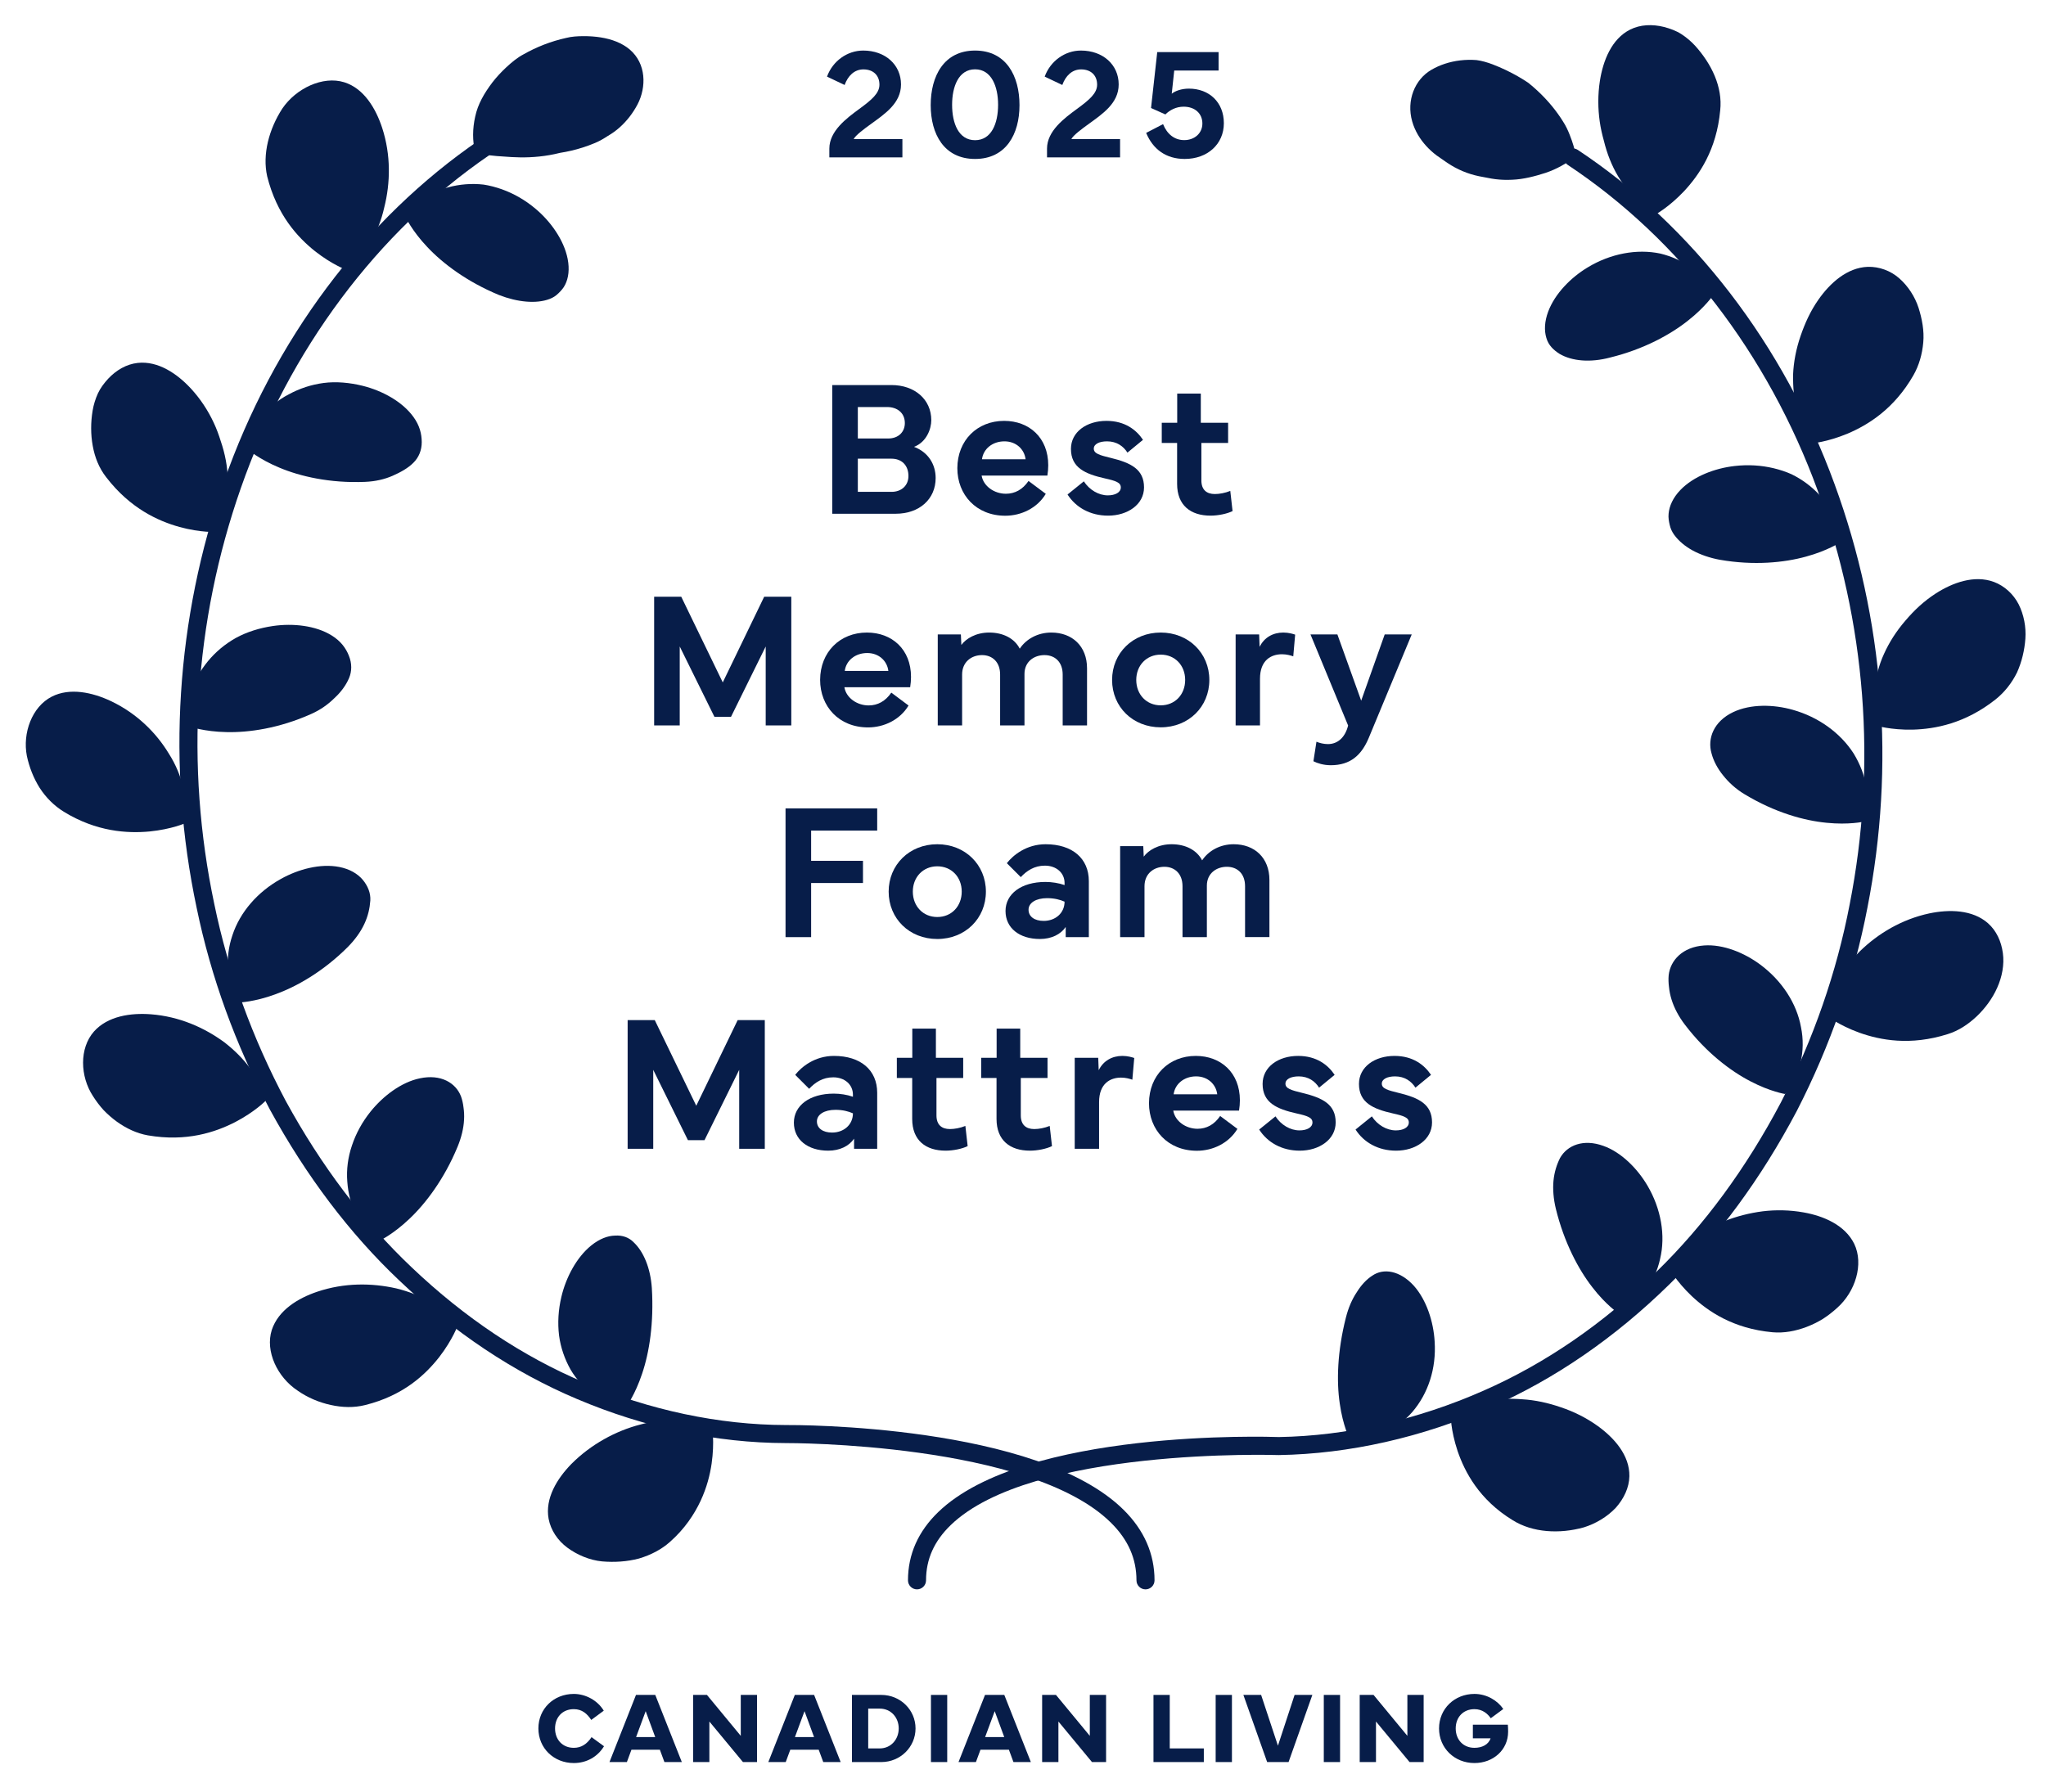 <?xml version="1.0" encoding="UTF-8"?> <svg xmlns="http://www.w3.org/2000/svg" id="a" viewBox="0 0 500 438"><defs><style>.b{fill:#071d49;}</style></defs><path class="b" d="M131.571,422.464c0-4.834,3.782-8.436,8.652-8.436,2.913,0,5.825,1.596,7.324,4.097l-3.058,2.26c-1.003-1.522-2.248-2.634-4.266-2.634-2.767,0-4.58,1.981-4.58,4.713s1.813,4.737,4.58,4.737c1.825,0,3.203-.895,4.339-2.61l3.045,2.224c-1.559,2.586-4.278,4.109-7.384,4.109-4.87,0-8.652-3.626-8.652-8.46Z"></path><path class="b" d="M155.421,414.271h4.713l6.49,16.411h-4.254l-1.112-3.009h-6.949l-1.112,3.009h-4.254l6.478-16.411ZM155.445,424.579h4.677l-2.332-6.333-2.345,6.333Z"></path><path class="b" d="M169.379,430.682v-16.411h3.384l8.266,10.006v-10.006h3.976v16.411h-3.444l-8.206-9.91v9.91h-3.976Z"></path><path class="b" d="M194.239,414.271h4.713l6.49,16.411h-4.254l-1.112-3.009h-6.949l-1.112,3.009h-4.254l6.478-16.411ZM194.263,424.579h4.677l-2.332-6.333-2.345,6.333Z"></path><path class="b" d="M208.196,430.682v-16.411h7.179c4.641,0,8.363,3.649,8.363,8.193s-3.722,8.218-8.363,8.218h-7.179ZM214.988,427.346c2.755,0,4.641-2.223,4.641-4.882s-1.885-4.846-4.641-4.846h-2.816v9.728h2.816Z"></path><path class="b" d="M231.481,430.682h-3.976v-16.411h3.976v16.411Z"></path><path class="b" d="M240.718,414.271h4.713l6.489,16.411h-4.253l-1.112-3.009h-6.949l-1.112,3.009h-4.254l6.478-16.411ZM240.742,424.579h4.677l-2.333-6.333-2.345,6.333Z"></path><path class="b" d="M254.676,430.682v-16.411h3.384l8.267,10.006v-10.006h3.976v16.411h-3.444l-8.205-9.91v9.91h-3.977Z"></path><path class="b" d="M294.19,430.682h-12.303v-16.411h3.976v13.075h8.327v3.336Z"></path><path class="b" d="M301.059,430.682h-3.976v-16.411h3.976v16.411Z"></path><path class="b" d="M303.854,414.271h4.339l4.108,12.411,4.073-12.411h4.338l-5.812,16.411h-5.233l-5.812-16.411Z"></path><path class="b" d="M327.486,430.682h-3.977v-16.411h3.977v16.411Z"></path><path class="b" d="M332.283,430.682v-16.411h3.384l8.267,10.006v-10.006h3.976v16.411h-3.444l-8.205-9.91v9.91h-3.977Z"></path><path class="b" d="M360.324,414.028c2.997,0,5.656,1.62,7.046,3.687l-3.058,2.26c-.749-1.088-2.019-2.224-3.988-2.224-2.743,0-4.58,1.981-4.58,4.713s1.825,4.737,4.58,4.737c1.85,0,3.433-.773,3.939-2.32h-4.326v-3.336h8.544c.049.472.073,1.04.073,1.717,0,4.435-3.626,7.662-8.23,7.662-4.87,0-8.652-3.65-8.652-8.46s3.795-8.436,8.652-8.436Z"></path><path class="b" d="M203.382,94.115h14.477c5.652,0,9.729,3.498,9.729,8.593,0,2.108-1.158,5.351-4.216,6.509,3.498,1.32,5.281,4.309,5.281,7.621,0,5.142-3.961,8.732-9.775,8.732h-15.496v-31.455ZM209.636,99.488v7.69h7.389c2.571,0,4.1-1.622,4.1-3.776,0-2.478-1.854-3.915-4.332-3.915h-7.158ZM209.636,112.112v8.107h8.223c2.501,0,4.146-1.598,4.146-3.868,0-2.594-1.621-4.239-4.146-4.239h-8.223Z"></path><path class="b" d="M233.955,114.429c.023-6.787,4.841-11.559,11.442-11.559,6.115,0,10.771,4.1,10.771,10.84,0,.811-.069,1.645-.208,2.525h-16.075c.44,2.617,3.104,4.447,5.93,4.447,2.201,0,4.1-1.02,5.536-3.127l4.216,3.15c-2.085,3.475-5.976,5.351-9.891,5.351-7.134,0-11.721-5.142-11.721-11.627ZM250.632,112.251c-.301-2.478-2.339-4.377-5.165-4.377-2.942,0-5.166,1.853-5.49,4.377h10.655Z"></path><path class="b" d="M264.868,117.648c1.344,2.085,3.614,3.428,5.86,3.428,1.784,0,3.174-.695,3.174-1.946,0-1.181-1.182-1.598-3.892-2.2-4.864-1.089-8.292-2.641-8.292-7.204,0-4.169,3.845-6.856,8.686-6.856,4.517,0,7.319,2.224,8.918,4.633l-3.799,3.127c-.973-1.552-2.617-2.756-4.98-2.756-1.922,0-3.242.671-3.242,1.783,0,1.205,1.413,1.599,4.169,2.27,4.957,1.205,8.107,2.803,8.107,7.204,0,4.193-4.03,6.903-8.779,6.903-4.377,0-7.898-2.015-9.913-5.166l3.983-3.22Z"></path><path class="b" d="M283.91,108.267v-4.934h3.775v-7.134h5.768v7.134h6.671v4.934h-6.532v9.149c0,2.316,1.297,3.335,3.289,3.335,1.112,0,2.525-.255,3.775-.764l.557,4.934c-1.367.671-3.567,1.112-5.374,1.112-4.888,0-8.177-2.525-8.177-7.76v-10.006h-3.752Z"></path><path class="b" d="M159.858,145.853h6.625l10.146,20.939,10.122-20.939h6.625v31.455h-6.254v-19.294l-8.478,17.187h-4.053l-8.478-17.187v19.294h-6.254v-31.455Z"></path><path class="b" d="M200.42,166.167c.023-6.787,4.841-11.559,11.442-11.559,6.115,0,10.771,4.1,10.771,10.84,0,.811-.07,1.645-.208,2.525h-16.075c.44,2.617,3.104,4.447,5.93,4.447,2.201,0,4.1-1.02,5.536-3.127l4.215,3.15c-2.084,3.475-5.976,5.351-9.89,5.351-7.134,0-11.721-5.142-11.721-11.627ZM217.097,163.989c-.301-2.478-2.339-4.377-5.165-4.377-2.942,0-5.166,1.853-5.49,4.377h10.655Z"></path><path class="b" d="M229.168,177.308v-22.236h5.652l.116,2.571c1.135-1.552,3.544-3.035,6.81-3.035,3.382,0,6.162,1.413,7.458,3.938,1.575-2.363,4.401-3.938,7.714-3.938,5.096,0,8.731,3.312,8.731,8.732v13.967h-5.952v-12.438c0-3.081-1.899-4.749-4.447-4.749s-4.888,1.599-4.888,4.609v12.578h-5.953v-12.438c0-3.081-1.923-4.749-4.424-4.749-2.571,0-4.864,1.668-4.864,4.749v12.438h-5.953Z"></path><path class="b" d="M271.772,166.189c0-6.555,5.072-11.582,11.883-11.582s11.882,5.026,11.882,11.582-5.049,11.582-11.882,11.582-11.883-5.003-11.883-11.582ZM283.655,172.397c3.497,0,5.976-2.641,5.976-6.208,0-3.544-2.479-6.185-5.976-6.185-3.475,0-5.977,2.641-5.977,6.185,0,3.567,2.502,6.208,5.977,6.208Z"></path><path class="b" d="M301.964,155.071h5.744l.116,3.034c1.135-2.316,3.289-3.498,5.79-3.498,1.32,0,2.433.348,2.896.51l-.463,5.304c-.603-.208-1.575-.51-2.757-.51-2.617,0-5.373,1.413-5.373,6v11.396h-5.953v-22.236Z"></path><path class="b" d="M320.255,155.071h6.578l5.813,16.191,5.745-16.191h6.602l-10.493,25.271c-1.783,4.262-4.517,6.694-9.288,6.694-1.784,0-3.267-.486-4.239-.973l.741-4.771c.765.324,1.807.579,2.803.579,2.479,0,4.239-1.737,4.934-4.54l-9.195-22.259Z"></path><path class="b" d="M191.971,197.591h22.398v5.42h-16.145v7.389h12.67v5.421h-12.67v13.226h-6.254v-31.455Z"></path><path class="b" d="M217.169,217.928c0-6.555,5.073-11.581,11.882-11.581s11.883,5.026,11.883,11.581-5.05,11.581-11.883,11.581-11.882-5.003-11.882-11.581ZM229.051,224.136c3.498,0,5.976-2.641,5.976-6.208,0-3.544-2.479-6.185-5.976-6.185-3.474,0-5.976,2.641-5.976,6.185,0,3.567,2.502,6.208,5.976,6.208Z"></path><path class="b" d="M245.727,222.676c0-4.192,3.845-7.11,9.752-7.11,1.528,0,3.242.255,4.679.764v-.509c0-2.456-1.992-4.239-4.818-4.239-2.571,0-4.424,1.251-5.883,2.803l-3.405-3.405c1.505-1.945,4.795-4.632,9.474-4.632,6.509,0,10.562,3.451,10.562,9.01v13.689h-5.652v-2.479c-1.204,1.807-3.497,2.941-6.3,2.941-5.05,0-8.408-2.71-8.408-6.833ZM251.355,222.352c0,1.668,1.436,2.733,3.706,2.733,2.849,0,5.096-1.899,5.096-4.702-1.089-.486-2.502-.856-4.263-.856-2.71,0-4.539,1.135-4.539,2.825Z"></path><path class="b" d="M273.739,229.046v-22.236h5.651l.116,2.571c1.135-1.552,3.544-3.034,6.81-3.034,3.382,0,6.161,1.412,7.459,3.938,1.575-2.362,4.4-3.938,7.713-3.938,5.096,0,8.732,3.312,8.732,8.732v13.967h-5.953v-12.438c0-3.081-1.899-4.748-4.447-4.748s-4.887,1.598-4.887,4.609v12.577h-5.953v-12.438c0-3.081-1.923-4.748-4.424-4.748-2.571,0-4.864,1.667-4.864,4.748v12.438h-5.953Z"></path><path class="b" d="M153.383,249.328h6.625l10.145,20.939,10.122-20.939h6.625v31.455h-6.254v-19.295l-8.478,17.188h-4.053l-8.478-17.188v19.295h-6.254v-31.455Z"></path><path class="b" d="M194.008,274.413c0-4.192,3.845-7.11,9.751-7.11,1.529,0,3.243.255,4.679.764v-.509c0-2.456-1.992-4.239-4.818-4.239-2.571,0-4.424,1.251-5.883,2.803l-3.405-3.405c1.505-1.945,4.795-4.632,9.474-4.632,6.509,0,10.562,3.451,10.562,9.01v13.689h-5.651v-2.479c-1.205,1.807-3.498,2.941-6.3,2.941-5.05,0-8.408-2.71-8.408-6.833ZM199.637,274.089c0,1.668,1.436,2.733,3.706,2.733,2.849,0,5.096-1.899,5.096-4.702-1.088-.486-2.501-.856-4.262-.856-2.71,0-4.54,1.135-4.54,2.825Z"></path><path class="b" d="M219.17,263.48v-4.934h3.776v-7.134h5.768v7.134h6.671v4.934h-6.532v9.149c0,2.316,1.297,3.335,3.289,3.335,1.112,0,2.525-.254,3.776-.764l.556,4.934c-1.367.672-3.567,1.111-5.374,1.111-4.888,0-8.177-2.524-8.177-7.759v-10.007h-3.752Z"></path><path class="b" d="M239.779,263.48v-4.934h3.776v-7.134h5.768v7.134h6.671v4.934h-6.532v9.149c0,2.316,1.297,3.335,3.289,3.335,1.112,0,2.525-.254,3.775-.764l.557,4.934c-1.367.672-3.567,1.111-5.374,1.111-4.888,0-8.177-2.524-8.177-7.759v-10.007h-3.752Z"></path><path class="b" d="M262.64,258.547h5.744l.116,3.034c1.135-2.316,3.289-3.497,5.79-3.497,1.32,0,2.433.347,2.896.509l-.463,5.305c-.603-.208-1.575-.51-2.757-.51-2.617,0-5.373,1.413-5.373,5.999v11.396h-5.953v-22.236Z"></path><path class="b" d="M280.79,269.642c.022-6.786,4.841-11.558,11.442-11.558,6.114,0,10.771,4.1,10.771,10.84,0,.811-.069,1.645-.209,2.524h-16.074c.439,2.618,3.104,4.447,5.93,4.447,2.2,0,4.1-1.019,5.535-3.127l4.216,3.15c-2.084,3.475-5.976,5.351-9.891,5.351-7.134,0-11.72-5.142-11.72-11.628ZM297.467,267.465c-.301-2.479-2.339-4.378-5.165-4.378-2.941,0-5.165,1.853-5.489,4.378h10.654Z"></path><path class="b" d="M311.703,272.861c1.344,2.085,3.613,3.429,5.86,3.429,1.784,0,3.174-.695,3.174-1.946,0-1.181-1.182-1.598-3.892-2.2-4.864-1.089-8.292-2.641-8.292-7.204,0-4.169,3.845-6.855,8.686-6.855,4.517,0,7.319,2.224,8.918,4.632l-3.799,3.127c-.973-1.552-2.617-2.756-4.98-2.756-1.922,0-3.242.672-3.242,1.783,0,1.205,1.413,1.599,4.169,2.271,4.957,1.204,8.107,2.803,8.107,7.203,0,4.192-4.03,6.902-8.779,6.902-4.377,0-7.898-2.015-9.913-5.165l3.983-3.22Z"></path><path class="b" d="M335.252,272.861c1.344,2.085,3.613,3.429,5.86,3.429,1.784,0,3.174-.695,3.174-1.946,0-1.181-1.182-1.598-3.892-2.2-4.864-1.089-8.292-2.641-8.292-7.204,0-4.169,3.845-6.855,8.686-6.855,4.517,0,7.319,2.224,8.918,4.632l-3.799,3.127c-.973-1.552-2.617-2.756-4.98-2.756-1.922,0-3.242.672-3.242,1.783,0,1.205,1.413,1.599,4.169,2.271,4.957,1.204,8.107,2.803,8.107,7.203,0,4.192-4.03,6.902-8.779,6.902-4.377,0-7.898-2.015-9.913-5.165l3.983-3.22Z"></path><path class="b" d="M210.958,12.356c5.382,0,9.229,3.468,9.229,8.282,0,4.625-3.979,7.221-7.467,9.76-1.346.966-3.695,2.691-4.093,3.601h11.901v4.473h-17.853v-2.142c0-4.302,4.188-7.41,7.315-9.703,3.051-2.236,4.927-3.828,4.927-5.932,0-2.331-1.573-3.733-3.904-3.733-2.236,0-3.791,1.573-4.605,3.809l-4.302-2.047c1.383-3.809,4.946-6.368,8.85-6.368Z"></path><path class="b" d="M238.284,12.356c7.638,0,10.859,6.254,10.859,13.342s-3.297,13.152-10.859,13.152-10.84-6.064-10.84-13.152,3.222-13.342,10.84-13.342ZM232.675,25.604c0,4.548,1.592,8.661,5.609,8.661s5.629-4.113,5.629-8.661c0-4.416-1.592-8.661-5.629-8.661s-5.609,4.245-5.609,8.661Z"></path><path class="b" d="M264.155,12.356c5.382,0,9.229,3.468,9.229,8.282,0,4.625-3.98,7.221-7.467,9.76-1.346.966-3.696,2.691-4.094,3.601h11.901v4.473h-17.853v-2.142c0-4.302,4.188-7.41,7.315-9.703,3.051-2.236,4.928-3.828,4.928-5.932,0-2.331-1.573-3.733-3.904-3.733-2.236,0-3.79,1.573-4.605,3.809l-4.302-2.047c1.384-3.809,4.946-6.368,8.851-6.368Z"></path><path class="b" d="M280.095,32.483l4.132-2.142c.985,2.445,2.785,3.904,5.174,3.904,2.558,0,4.435-1.706,4.435-4.056,0-2.464-1.839-4.112-4.587-4.112-1.819,0-3.373.815-4.453,1.895l-3.506-1.573,1.516-13.664h14.991v4.51h-10.841l-.606,5.667c.777-.664,2.369-1.251,4.188-1.251,4.965,0,8.547,3.335,8.547,8.453s-3.998,8.736-9.57,8.736c-4.548,0-7.751-2.35-9.419-6.368Z"></path><path class="b" d="M224.098,388.47c-1.219,0-2.206-.987-2.206-2.205,0-6.342,2.493-11.961,7.406-16.701,21.067-20.324,80.712-18.416,83.243-18.323,16.484-.269,33.804-4.184,49.967-11.32,15.158-6.654,29.385-16.435,42.288-29.074,11.676-11.362,21.905-25.279,30.408-41.371,7.975-15.541,13.64-31.849,16.823-48.45,6.68-33.952,3.973-68.927-7.829-101.154-12.109-33.238-33.797-61.493-61.068-79.564-1.015-.674-1.293-2.042-.619-3.058.672-1.013,2.042-1.291,3.057-.62,28.05,18.588,50.344,47.613,62.773,81.728,12.08,32.981,14.85,68.775,8.017,103.509-3.261,17.002-9.063,33.708-17.242,49.645-8.73,16.523-19.235,30.811-31.237,42.49-13.282,13.008-27.949,23.088-43.593,29.955-16.694,7.37-34.604,11.413-51.788,11.691-.716-.02-60.418-1.939-80.137,17.09-4.076,3.93-6.055,8.355-6.055,13.524,0,1.218-.987,2.205-2.206,2.205Z"></path><path class="b" d="M328.911,322.039c.603-2.418,1.526-4.503,2.64-6.171,1.096-1.769,2.379-3.157,3.787-4.057,2.765-1.933,6.797-1.267,10.196,2.474,3.083,3.467,4.793,8.791,5.064,13.617.436,6.641-1.609,12.725-5.47,17.237-3.858,4.382-9.512,7.103-15.293,6.645,0,0-1.666-3.311-2.421-8.701-.816-5.429-.608-12.756,1.496-21.043Z"></path><path class="b" d="M369.706,371.59c4.848,3.023,11.399,3.384,17.323,1.737,2.909-.894,5.725-2.581,7.796-4.754,2.018-2.257,3.31-4.958,3.361-7.764.088-5.094-3.683-9.351-7.761-12.288-2.797-2.002-5.85-3.507-8.95-4.543-3.138-1.093-6.363-1.785-9.475-1.968-3.143-.238-6.259-.131-9.159.566-2.98.513-5.732,1.678-8.334,3.205,0,0-.024,3.705,1.695,8.869,1.748,5.1,5.257,11.913,13.503,16.941Z"></path><path class="b" d="M380.21,295.424c-.572-2.375-.77-4.753-.568-6.848.205-2.093.791-3.934,1.61-5.556,1.741-3.087,5.688-4.725,10.593-2.941,4.354,1.542,8.318,5.545,10.775,9.737,3.303,5.623,4.449,12.15,3.076,17.875-1.257,5.798-4.992,10.767-10.195,13.291,0,0-3.061-2.041-6.372-6.361-3.345-4.288-6.897-10.916-8.919-19.197Z"></path><path class="b" d="M433.161,325.63c2.804.248,5.611-.276,8.349-1.312,1.36-.523,2.702-1.175,3.965-1.951,1.231-.796,2.403-1.704,3.487-2.696,4.437-3.928,6.565-10.688,4.171-15.658-2.256-4.578-7.455-6.801-12.334-7.67-3.376-.607-6.79-.669-10.039-.274-3.221.417-6.378,1.223-9.298,2.387-1.452.588-2.819,1.286-4.124,2.062-1.341.749-2.597,1.594-3.752,2.538-2.27,1.924-4.316,4.086-5.843,6.684,0,0,1.742,3.302,5.684,7.054,3.969,3.718,10.106,7.952,19.735,8.836Z"></path><path class="b" d="M411.777,250.483c-1.526-1.986-2.649-4.117-3.283-6.168-.321-1.029-.528-2.043-.623-3.028-.135-1.004-.166-1.983-.083-2.915.412-3.679,3.435-6.922,8.656-7.283,4.653-.343,9.865,1.799,13.745,4.692,5.254,3.9,8.888,9.463,9.932,15.271.608,2.929.546,5.884-.113,8.683-.588,2.831-1.911,5.435-3.749,7.669,0,0-3.646-.574-8.466-3.103-4.835-2.493-10.828-7.004-16.016-13.819Z"></path><path class="b" d="M475.947,252.77c2.697-.836,5.026-2.386,7.12-4.355,2.072-1.973,3.852-4.381,5.009-6.999,1.174-2.613,1.778-5.63,1.381-8.469-.382-2.84-1.565-5.461-3.638-7.292-3.765-3.321-9.437-3.428-14.333-2.405-6.697,1.431-12.523,4.901-16.985,9.273-4.397,4.411-7.391,9.757-8.162,15.694,0,0,2.916,2.327,8.03,4.189,5.124,1.825,12.441,3.248,21.579.364Z"></path><path class="b" d="M426.354,194.139c-2.175-1.306-3.891-2.892-5.25-4.605-1.398-1.718-2.359-3.558-2.841-5.395-1.065-3.659.559-7.849,5.309-10.092,4.274-2.02,9.863-1.879,14.514-.564,6.319,1.766,11.671,5.657,14.912,10.694,1.526,2.51,2.639,5.29,3.078,8.138.364,2.843.23,5.762-.655,8.521,0,0-3.628.821-9.043.267-5.431-.52-12.553-2.459-20.023-6.963Z"></path><path class="b" d="M487.692,170.939c2.165-1.73,3.965-4.005,5.225-6.571,1.155-2.561,1.84-5.413,2.043-8.266.203-2.852-.371-5.856-1.631-8.377-1.291-2.52-3.482-4.527-6.073-5.496-4.761-1.751-10.08.166-14.242,2.858-2.868,1.852-5.246,4.105-7.375,6.61-2.174,2.513-3.936,5.257-5.214,8.095-1.313,2.843-1.994,5.77-2.382,8.721-.452,2.957-.347,5.921.397,8.826,0,0,3.56,1.113,9.002.998,5.438-.151,12.772-1.474,20.25-7.397Z"></path><path class="b" d="M420.268,136.815c-2.387-.441-4.67-1.216-6.582-2.25-1.904-1.039-3.44-2.339-4.525-3.808-.543-.735-.919-1.565-1.12-2.457-.206-.89-.369-1.779-.269-2.736.165-1.895,1.083-3.929,2.869-5.789,3.241-3.379,8.481-5.34,13.286-5.876,3.279-.375,6.49-.176,9.516.546,1.507.363,2.99.846,4.368,1.465,1.319.644,2.568,1.408,3.731,2.278,2.326,1.738,4.306,3.899,5.792,6.33.369.608.717,1.23,1.014,1.872.254.656.475,1.325.66,2.005.37,1.361.597,2.766.663,4.193,0,0-3.083,2.042-8.337,3.461-5.242,1.455-12.685,2.234-21.066.766Z"></path><path class="b" d="M467.597,91.728c1.375-2.405,2.158-5.166,2.41-8.036.257-2.87-.296-5.731-1.156-8.473-.893-2.728-2.568-5.308-4.694-7.177-2.115-1.878-4.945-2.902-7.704-2.823-5.074.18-9.258,3.988-12.091,8.051-1.961,2.803-3.283,5.762-4.356,8.889-1.073,3.13-1.684,6.308-1.814,9.384-.085,6.077,1.021,12.071,4.575,16.82,0,0,3.728-.287,8.752-2.381,5.006-2.128,11.345-6.013,16.078-14.253Z"></path><path class="b" d="M393.499,87.381c-4.906,1.307-9.361.876-12.356-.877-1.467-.928-2.747-2.112-3.25-3.926-.537-1.767-.459-3.979.447-6.403,1.643-4.402,5.566-8.366,9.676-10.829,5.552-3.357,11.987-4.575,17.728-3.371,2.787.672,5.432,1.879,7.733,3.533,1.135.84,2.248,1.735,3.129,2.829.86,1.112,1.606,2.322,2.213,3.612,0,0-2.051,3.085-6.338,6.439-4.258,3.384-10.807,6.997-18.981,8.993Z"></path><path class="b" d="M420.381,26.985c.632-5.709-2.112-11.343-6.097-15.771-1.001-1.097-2.166-2.079-3.425-2.897-1.265-.81-2.732-1.333-4.158-1.714-2.885-.733-5.838-.622-8.333.63-4.527,2.277-6.604,7.567-7.386,12.517-.524,3.389-.498,6.774-.037,9.981.228,1.609.581,3.153,1.008,4.672.383,1.581.865,3.105,1.444,4.555,1.157,2.901,2.696,5.504,4.618,7.698,1.873,2.255,3.943,4.328,6.528,5.787,0,0,3.277-1.766,7.016-5.721,3.703-3.983,7.934-10.122,8.822-19.736Z"></path><path class="b" d="M364.77,15.735c-1.303-.491-2.614-.879-3.941-1.051-1.352-.104-2.69-.074-3.985.079-2.591.306-4.998,1.105-7.024,2.288-4.085,2.359-6.164,7.515-4.711,12.618.654,2.314,1.901,4.336,3.431,6.016.766.841,1.604,1.596,2.482,2.263.88.662,1.805,1.218,2.682,1.863,2.436,1.636,5.023,2.7,7.729,3.26,1.375.223,2.682.563,4.031.723,1.348.166,2.716.209,4.094.137,2.73-.1,5.607-.857,8.192-1.694,2.608-.89,5.13-2.254,7.366-4.123,0,0-.122-.91-.568-2.438-.224-.764-.53-1.684-.947-2.723-.41-1.051-.938-2.21-1.675-3.33-1.436-2.302-3.457-4.901-6.224-7.468-.691-.641-1.428-1.281-2.213-1.912-.819-.557-1.692-1.094-2.611-1.62-1.84-1.048-3.878-2.029-6.109-2.89Z"></path><path class="b" d="M279.936,388.47c-1.219,0-2.206-.987-2.206-2.205,0-5.31-2.029-9.907-6.204-14.054-19.797-19.666-78.885-19.497-79.516-19.494-16.854-.034-34.477-3.756-50.982-10.764-15.513-6.548-30.136-16.301-43.458-28.985-12.065-11.41-22.698-25.457-31.601-41.745-8.396-15.804-14.419-32.394-17.913-49.334-7.339-34.709-5.05-70.675,6.621-103.999,12.086-34.673,34.284-64.39,62.5-83.673,1.004-.685,2.377-.431,3.065.577.688,1.005.429,2.378-.577,3.065-27.444,18.755-49.045,47.694-60.824,81.487-11.406,32.565-13.642,67.711-6.467,101.641,3.413,16.54,9.292,32.733,17.478,48.143,8.671,15.86,19.023,29.54,30.755,40.638,12.941,12.321,27.117,21.781,42.142,28.122,15.972,6.782,33.001,10.383,49.252,10.417,2.503-.02,61.533-.18,82.632,20.772,4.985,4.949,7.511,10.731,7.511,17.187,0,1.218-.987,2.205-2.206,2.205Z"></path><path class="b" d="M163.735,376.86c-2.091,1.868-4.715,3.228-7.602,4.08-2.857.754-5.965.962-9.005.695-3.029-.295-6.039-1.569-8.445-3.332-2.41-1.764-4.083-4.316-4.61-7.051-.928-5.019,2.065-9.847,5.556-13.427,4.788-4.814,10.872-8.1,16.84-9.636,6.038-1.647,12.014-1.544,17.546.528,0,0,.658,3.648-.111,9.037-.395,2.693-1.163,5.818-2.706,9.116-1.544,3.28-3.88,6.825-7.463,9.991Z"></path><path class="b" d="M159.296,314.806c-.338-4.868-2.008-8.856-4.403-11.13-1.173-1.225-2.773-1.795-4.595-1.671-1.78.032-3.804.791-5.797,2.4-3.623,2.92-6.206,7.872-7.306,12.554-.762,3.193-.945,6.381-.574,9.449.399,3.004,1.389,5.816,2.831,8.372,1.466,2.498,3.463,4.572,5.746,6.241,2.356,1.483,4.982,2.622,7.804,2.886,0,0,2.209-2.98,3.915-8.148,1.767-5.19,2.902-12.414,2.379-20.953Z"></path><path class="b" d="M89.247,343.422c-2.753.696-5.6.602-8.441-.024-2.844-.623-5.654-1.804-8.042-3.482-4.943-3.241-8.015-9.607-6.344-14.852,1.6-4.845,6.418-7.767,11.131-9.349,6.551-2.205,13.264-2.167,19.327-.797,5.99,1.482,11.299,4.344,15.028,8.937,0,0-1.24,3.522-4.561,7.834-3.355,4.28-8.749,9.41-18.097,11.733Z"></path><path class="b" d="M111.798,280.345c.952-2.28,1.507-4.595,1.609-6.677.058-1.049.003-2.041-.135-2.989-.11-.975-.318-1.889-.623-2.729-1.276-3.287-4.931-5.47-10.025-4.389-4.526.926-8.999,4.317-12.056,8.117-2.06,2.564-3.576,5.358-4.551,8.281-1.005,2.942-1.374,5.938-1.148,8.835.105,1.454.33,2.903.71,4.29.415,1.358.961,2.673,1.629,3.918,1.294,2.528,3.253,4.622,5.588,6.232,0,0,3.328-1.571,7.261-5.334,3.96-3.728,8.492-9.711,11.739-17.554Z"></path><path class="b" d="M36.15,277.508c-2.732-.485-5.276-1.687-7.596-3.353-1.155-.835-2.244-1.789-3.247-2.831-.961-1.058-1.826-2.208-2.589-3.413-3.152-4.807-3.378-11.699.255-15.802,3.372-3.761,8.942-4.574,13.917-4.195,6.868.53,13.001,3.203,17.991,6.884,2.413,1.882,4.573,4.016,6.29,6.397,1.646,2.415,2.989,5.011,3.727,7.875,0,0-2.592,2.671-7.417,5.189-4.841,2.481-11.9,4.871-21.33,3.249Z"></path><path class="b" d="M84.965,231.494c1.73-1.741,3.166-3.706,4.061-5.639.916-1.943,1.343-3.876,1.473-5.743.114-1.861-.633-3.621-1.874-5.101-1.253-1.474-3.196-2.621-5.738-3.112-4.616-.894-10.016.562-14.229,2.921-5.763,3.192-10.016,8.174-11.846,13.735-1.91,5.552-1.425,11.649,1.639,16.47,0,0,3.681-.107,8.791-1.982,5.12-1.838,11.663-5.504,17.723-11.548Z"></path><path class="b" d="M15.586,198.401c-2.334-1.439-4.366-3.462-5.892-5.828-1.488-2.364-2.549-5.068-3.133-7.828-1.074-5.535,1.221-11.971,6.073-14.463,4.439-2.277,9.976-1.043,14.494,1.09,6.206,2.947,11.006,7.641,14.158,12.87,1.669,2.623,2.809,5.4,3.507,8.243.773,2.841.928,5.759.557,8.688,0,0-3.369,1.513-8.785,2.054-5.401.504-12.96.099-20.979-4.825Z"></path><path class="b" d="M76.035,174.516c2.294-1.016,4.158-2.364,5.68-3.871,1.626-1.495,2.837-3.157,3.57-4.872.734-1.716.732-3.637-.02-5.488-.721-1.842-1.977-3.577-4.175-4.942-3.936-2.469-9.519-3.036-14.343-2.341-3.271.47-6.444,1.458-9.127,2.934-2.638,1.482-4.944,3.422-6.815,5.685-1.836,2.264-3.383,4.836-4.119,7.569-.671,2.738-.792,5.612-.267,8.414,0,0,3.47,1.233,8.912,1.335,5.439.138,12.864-.912,20.706-4.424Z"></path><path class="b" d="M25.95,116.636c-1.756-2.241-2.784-4.864-3.288-7.664-.514-2.8-.503-5.774-.023-8.629.24-1.427.677-2.844,1.282-4.175.61-1.329,1.527-2.524,2.499-3.586,1.98-2.114,4.484-3.582,7.246-3.88,5.015-.538,9.687,2.676,13.069,6.355,2.307,2.523,4.145,5.356,5.512,8.297.689,1.473,1.236,2.966,1.704,4.484.528,1.541.939,3.092,1.227,4.637.578,3.091.667,6.152.213,9.079-.111.733-.266,1.454-.439,2.171-.129.731-.294,1.452-.494,2.163-.4,1.421-.944,2.8-1.639,4.126,0,0-3.709.221-8.96-1.212-5.238-1.467-12.048-4.535-17.91-12.167Z"></path><path class="b" d="M89.227,117.776c2.508-.1,4.785-.637,6.721-1.487,1.934-.853,3.785-1.867,5.078-3.186,1.325-1.3,2.043-3.063,2.04-5.049-.015-1.991-.498-4.036-2.024-6.136-2.708-3.771-7.648-6.43-12.38-7.611-3.199-.797-6.547-1.096-9.562-.701-3.013.393-5.899,1.345-8.507,2.768-5.382,2.747-8.93,7.773-10.11,13.42,0,0,2.759,2.426,7.789,4.507,5.011,2.116,12.33,3.838,20.957,3.476Z"></path><path class="b" d="M65.291,43.088c-1.206-5.374.453-11.526,3.69-16.537,3.338-4.935,9.893-8.078,15.139-6.446,4.814,1.498,7.723,6.391,9.287,11.184,2.142,6.61,2.018,13.41.489,19.448-.696,3.101-1.818,5.976-3.382,8.51-.767,1.28-1.71,2.421-2.649,3.565-.917,1.163-1.949,2.229-3.101,3.189,0,0-3.497-1.235-7.776-4.599-4.25-3.394-9.338-8.878-11.698-18.315Z"></path><path class="b" d="M121.959,72.11c4.482,1.75,9.113,2.211,12.358.961.822-.304,1.552-.777,2.169-1.4.622-.614,1.208-1.235,1.614-2.068.829-1.628,1.119-3.801.624-6.324-.898-4.584-4.136-9.136-7.83-12.235-2.514-2.124-5.296-3.724-8.229-4.773-1.462-.52-2.975-.924-4.477-1.152-1.46-.165-2.93-.189-4.388-.075-2.915.227-5.781,1.008-8.378,2.286-2.546,1.337-4.629,3.395-6.304,5.736,0,0,1.545,3.351,5.294,7.298,3.713,3.974,9.694,8.51,17.547,11.747Z"></path><path class="b" d="M145.351,34.972c1.147-.467,2.207-1.102,3.219-1.764,1.036-.593,1.997-1.296,2.884-2.087,1.771-1.581,3.245-3.514,4.351-5.613,2.181-4.191,2.17-9.951-1.937-13.429-1.869-1.576-4.355-2.507-7.088-2.941-1.365-.218-2.791-.311-4.223-.303-1.434.004-2.882.093-4.218.438-3.697.82-7.224,2.204-10.347,3.978-1.589.832-2.96,1.993-4.238,3.171-1.275,1.183-2.428,2.436-3.439,3.737-1.997,2.647-3.537,5.294-4.181,8.319-.677,2.979-.694,5.957-.009,8.811,0,0,.899.261,2.46.512.78.126,1.725.25,2.802.341,1.087.074,2.312.158,3.66.25,2.726.163,5.87.105,9.238-.482.843-.147,1.7-.328,2.57-.547.903-.145,1.823-.317,2.755-.535,1.864-.435,3.777-1.037,5.741-1.856Z"></path></svg> 